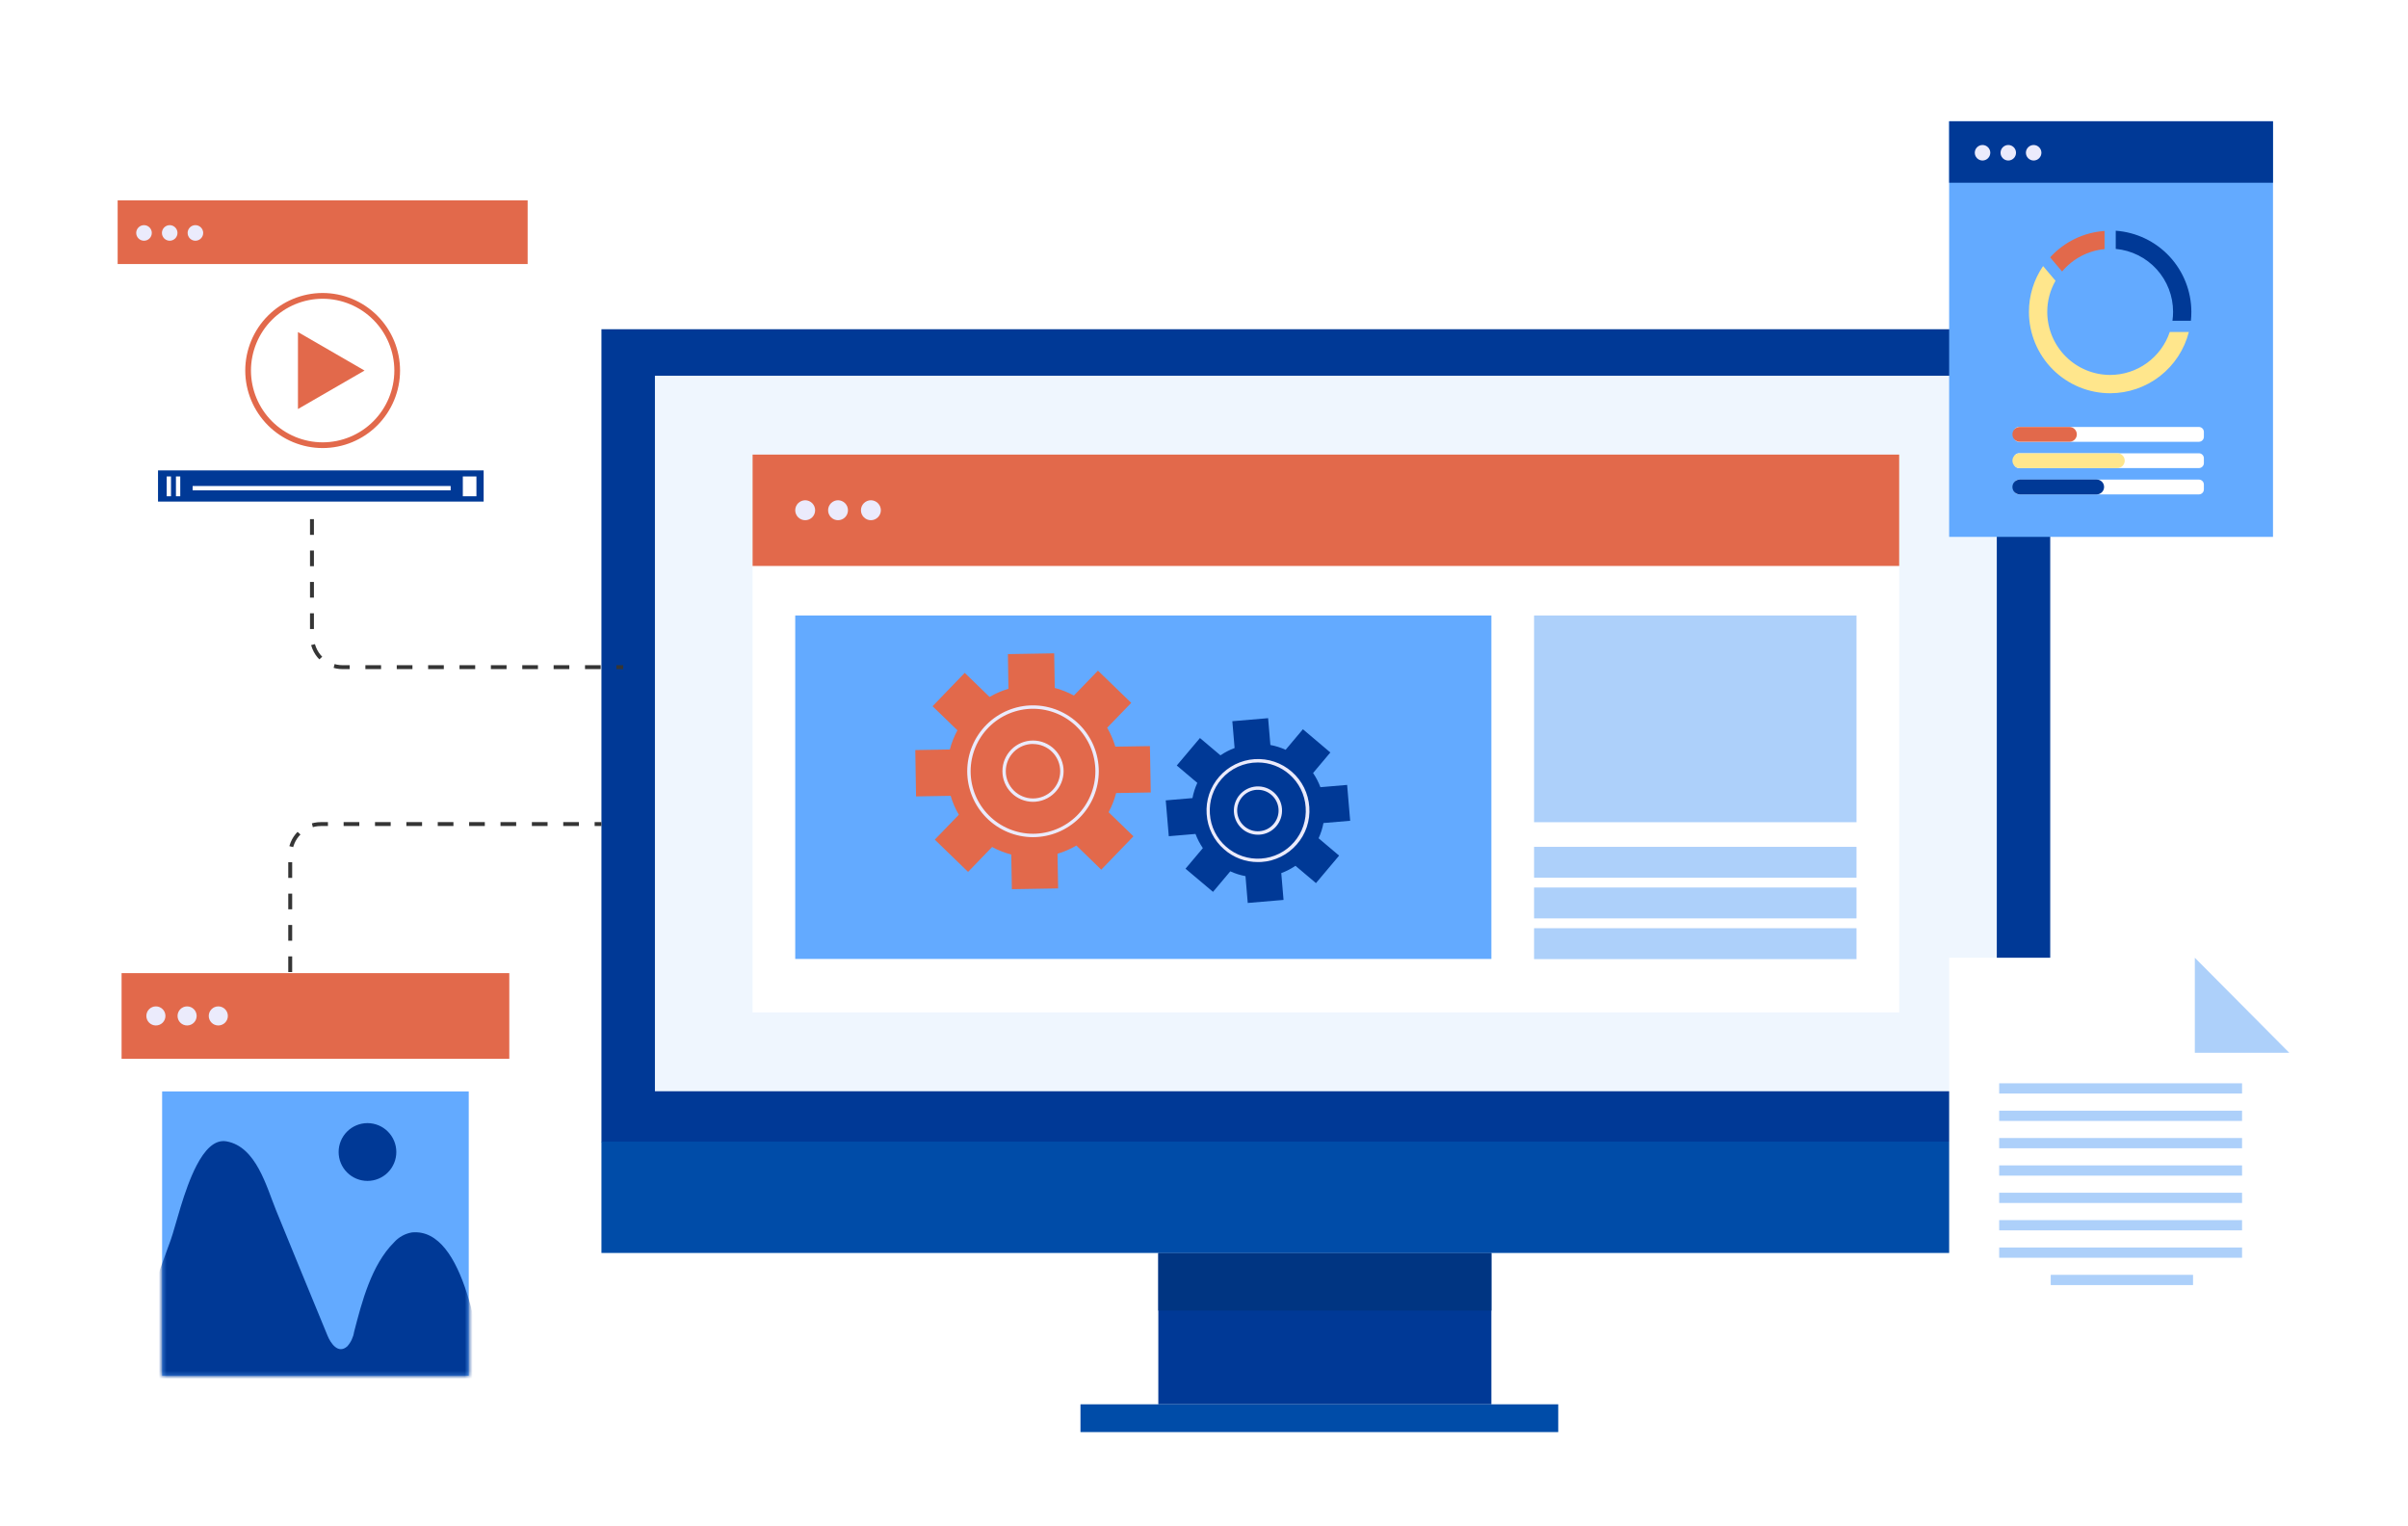<svg width="614" height="389" viewBox="0 0 614 389" fill="none" xmlns="http://www.w3.org/2000/svg">
<path d="M522.772 83.933H153.359V291.136H522.772V83.933Z" fill="#003996"/>
<path d="M509.149 95.794H166.996V278.198H509.149V95.794Z" fill="#EFF6FE"/>
<path d="M380.277 319.423H295.352V358.007H380.277V319.423Z" fill="#003996"/>
<path d="M380.277 319.423H295.352V334.111H380.277V319.423Z" fill="#003582"/>
<path d="M397.323 358.007H275.504V365.085H397.323V358.007Z" fill="#004CA8"/>
<path d="M522.772 291.032H153.359V319.423H522.772V291.032Z" fill="#004CA8"/>
<g filter="url(#filter0_d_6729_27806)">
<path d="M484.262 115.891H191.898V258.1H484.262V115.891Z" fill="white"/>
</g>
<path d="M484.262 115.891H191.898V144.282H484.262V115.891Z" fill="#E2694B"/>
<path d="M207.846 130.081C207.846 130.754 207.58 131.399 207.105 131.874C206.63 132.35 205.985 132.618 205.314 132.618C204.641 132.618 203.995 132.351 203.518 131.876C203.042 131.4 202.773 130.755 202.77 130.081C202.773 129.406 203.041 128.76 203.518 128.282C203.994 127.805 204.64 127.535 205.314 127.532C205.986 127.535 206.631 127.805 207.105 128.283C207.58 128.76 207.846 129.407 207.846 130.081Z" fill="#EBEBFC"/>
<path d="M216.218 130.081C216.218 130.754 215.951 131.399 215.476 131.874C215.001 132.35 214.357 132.618 213.685 132.618C213.013 132.618 212.369 132.35 211.894 131.874C211.419 131.399 211.152 130.754 211.152 130.081C211.152 129.407 211.419 128.76 211.893 128.283C212.368 127.805 213.012 127.535 213.685 127.532C214.358 127.535 215.002 127.805 215.476 128.283C215.951 128.76 216.218 129.407 216.218 130.081Z" fill="#EBEBFC"/>
<path d="M224.605 130.081C224.602 130.755 224.332 131.4 223.855 131.876C223.379 132.351 222.733 132.618 222.06 132.618C221.388 132.618 220.744 132.35 220.269 131.874C219.794 131.399 219.527 130.754 219.527 130.081C219.527 129.407 219.794 128.76 220.268 128.283C220.743 127.805 221.387 127.535 222.06 127.532C222.734 127.535 223.379 127.805 223.856 128.282C224.332 128.76 224.602 129.406 224.605 130.081Z" fill="#EBEBFC"/>
<path d="M380.276 156.908H202.77V244.467H380.276V156.908Z" fill="#63AAFF"/>
<path d="M284.595 202.176L293.419 202.025L293.211 190.21L284.398 190.349C283.894 188.665 283.191 187.048 282.305 185.531L288.446 179.183L279.957 170.97L273.828 177.318C272.284 176.478 270.645 175.829 268.947 175.383L268.796 166.557L256.999 166.754L257.138 175.592C255.456 176.088 253.84 176.788 252.327 177.677L245.989 171.538L237.789 180.04L244.127 186.179C243.287 187.723 242.639 189.365 242.196 191.067L233.383 191.218L233.579 203.033L242.404 202.883C242.896 204.569 243.596 206.187 244.486 207.701L238.356 214.049L246.845 222.273L252.975 215.925C254.517 216.763 256.157 217.409 257.856 217.848L258.006 226.686L269.803 226.489L269.652 217.651C271.334 217.149 272.95 216.445 274.463 215.555L280.801 221.706L289.013 213.203L282.675 207.064C283.505 205.516 284.149 203.875 284.595 202.176Z" fill="#E2694B"/>
<path d="M263.395 213.423C258.947 213.417 254.683 211.644 251.539 208.493C248.395 205.342 246.628 201.07 246.625 196.616C246.631 192.163 248.4 187.895 251.543 184.746C254.687 181.598 258.949 179.826 263.395 179.82C267.842 179.826 272.105 181.597 275.25 184.745C278.396 187.893 280.167 192.162 280.176 196.616C280.17 201.071 278.4 205.343 275.254 208.494C272.108 211.644 267.844 213.417 263.395 213.423ZM263.395 180.689C259.179 180.695 255.138 182.375 252.157 185.36C249.176 188.346 247.499 192.393 247.492 196.616C247.495 200.84 249.171 204.89 252.152 207.878C255.134 210.867 259.177 212.548 263.395 212.554C267.615 212.551 271.66 210.871 274.644 207.883C277.628 204.895 279.306 200.842 279.309 196.616C279.303 192.391 277.624 188.342 274.64 185.356C271.657 182.371 267.613 180.692 263.395 180.689Z" fill="#EBEBFC"/>
<path d="M263.397 204.411C261.329 204.408 259.346 203.583 257.884 202.117C256.423 200.651 255.602 198.664 255.602 196.593C255.602 194.522 256.423 192.536 257.885 191.072C259.347 189.608 261.33 188.785 263.397 188.785C265.465 188.785 267.449 189.607 268.913 191.071C270.376 192.535 271.201 194.521 271.204 196.593C271.201 198.665 270.377 200.652 268.914 202.118C267.45 203.584 265.466 204.408 263.397 204.411ZM263.397 189.654C261.557 189.654 259.791 190.387 258.49 191.69C257.189 192.993 256.458 194.761 256.458 196.604C256.458 198.447 257.189 200.215 258.49 201.518C259.791 202.822 261.557 203.554 263.397 203.554C265.237 203.554 267.002 202.822 268.304 201.518C269.605 200.215 270.336 198.447 270.336 196.604C270.33 194.765 269.596 193.003 268.295 191.705C266.995 190.406 265.233 189.677 263.397 189.677V189.654Z" fill="#EBEBFC"/>
<path d="M330.323 220.721L335.551 225.134L341.449 218.126L336.221 213.701C336.791 212.463 337.207 211.16 337.459 209.821L344.271 209.242L343.496 200.102L336.684 200.681C336.206 199.406 335.577 198.193 334.811 197.068L339.217 191.832L332.22 185.912L327.813 191.148C326.573 190.581 325.268 190.169 323.927 189.921L323.349 183.086L314.224 183.862L314.802 190.697C313.529 191.171 312.318 191.797 311.194 192.562L305.967 188.148L300.056 195.156L305.296 199.581C304.728 200.82 304.312 202.123 304.058 203.462L297.246 204.041L298.021 213.18L304.833 212.601C305.311 213.876 305.94 215.09 306.706 216.215L302.288 221.462L309.297 227.369L313.704 222.134C314.941 222.699 316.241 223.111 317.578 223.362L318.156 230.196L327.281 229.42L326.703 222.586C327.981 222.114 329.196 221.487 330.323 220.721Z" fill="#003996"/>
<path d="M320.736 219.771C317.574 219.779 314.518 218.63 312.143 216.539C310.839 215.411 309.772 214.034 309.006 212.489C308.239 210.944 307.789 209.261 307.679 207.539C307.554 205.817 307.772 204.086 308.322 202.449C308.872 200.812 309.743 199.302 310.882 198.006C313.169 195.381 316.403 193.773 319.873 193.536C323.344 193.299 326.766 194.453 329.387 196.743C330.689 197.876 331.753 199.255 332.519 200.802C333.285 202.348 333.738 204.032 333.851 205.755C333.974 207.476 333.754 209.203 333.204 210.838C332.654 212.472 331.785 213.981 330.648 215.276C329.518 216.578 328.143 217.644 326.6 218.411C325.058 219.178 323.38 219.633 321.661 219.748C321.326 219.771 321.037 219.771 320.736 219.771ZM320.736 194.38C318.983 194.375 317.249 194.748 315.653 195.473C314.056 196.199 312.634 197.26 311.484 198.585C310.421 199.795 309.609 201.205 309.097 202.732C308.584 204.26 308.382 205.874 308.5 207.481C308.605 209.087 309.026 210.656 309.741 212.098C310.456 213.539 311.449 214.824 312.663 215.879C313.873 216.941 315.281 217.753 316.805 218.268C318.33 218.783 319.941 218.991 321.546 218.879C323.151 218.775 324.72 218.352 326.161 217.636C327.602 216.92 328.888 215.926 329.942 214.709C331.002 213.497 331.811 212.087 332.323 210.56C332.835 209.033 333.04 207.42 332.926 205.813C332.821 204.205 332.4 202.634 331.685 201.19C330.97 199.747 329.977 198.46 328.763 197.404C326.551 195.461 323.712 194.387 320.771 194.38H320.736Z" fill="#EBEBFC"/>
<path d="M320.749 212.798C319.264 212.798 317.83 212.259 316.712 211.281C315.487 210.205 314.738 208.686 314.627 207.059C314.517 205.431 315.054 203.825 316.122 202.593C316.654 201.983 317.301 201.484 318.025 201.124C318.749 200.764 319.537 200.551 320.344 200.497C321.148 200.441 321.956 200.546 322.72 200.804C323.484 201.063 324.19 201.47 324.796 202.002C326.024 203.077 326.775 204.595 326.886 206.224C326.996 207.853 326.457 209.459 325.386 210.69C324.858 211.301 324.214 211.801 323.491 212.161C322.769 212.521 321.982 212.733 321.177 212.786L320.749 212.798ZM320.749 201.353H320.379C319.687 201.399 319.011 201.582 318.39 201.89C317.768 202.198 317.214 202.626 316.758 203.149C316.302 203.673 315.953 204.282 315.731 204.941C315.509 205.6 315.42 206.296 315.467 206.99C315.514 207.684 315.698 208.362 316.007 208.984C316.315 209.607 316.744 210.163 317.268 210.62C317.788 211.079 318.395 211.429 319.052 211.65C319.709 211.871 320.404 211.958 321.095 211.906C321.788 211.863 322.464 211.682 323.086 211.374C323.707 211.065 324.262 210.636 324.716 210.111C325.172 209.588 325.52 208.98 325.742 208.322C325.963 207.663 326.053 206.968 326.005 206.275C325.958 205.582 325.775 204.906 325.467 204.284C325.158 203.662 324.73 203.107 324.207 202.651C323.258 201.814 322.036 201.353 320.772 201.353H320.749Z" fill="#EBEBFC"/>
<path d="M473.379 156.908H391.16V209.612H473.379V156.908Z" fill="#ADD0FA"/>
<path d="M473.379 215.891H391.16V223.767H473.379V215.891Z" fill="#ADD0FA"/>
<path d="M473.379 226.258H391.16V234.135H473.379V226.258Z" fill="#ADD0FA"/>
<path d="M473.379 236.636H391.16V244.513H473.379V236.636Z" fill="#ADD0FA"/>
<g filter="url(#filter1_d_6729_27806)">
<path d="M559.645 244.161H497V351.685H583.719V268.384H559.645V244.161Z" fill="white"/>
</g>
<path d="M559.645 268.384H583.719L559.645 244.161V268.384Z" fill="#ADD0FA"/>
<path d="M571.686 311.049H509.758V313.661H571.686V311.049Z" fill="#ADD0FA"/>
<path d="M571.686 318.03H509.758V320.642H571.686V318.03Z" fill="#ADD0FA"/>
<path d="M571.686 276.169H509.758V278.781H571.686V276.169Z" fill="#ADD0FA"/>
<path d="M571.686 283.15H509.758V285.762H571.686V283.15Z" fill="#ADD0FA"/>
<path d="M571.686 290.119H509.758V292.731H571.686V290.119Z" fill="#ADD0FA"/>
<path d="M571.686 297.1H509.758V299.712H571.686V297.1Z" fill="#ADD0FA"/>
<path d="M571.686 304.068H509.758V306.68H571.686V304.068Z" fill="#ADD0FA"/>
<path d="M559.187 324.999H522.902V327.61H559.187V324.999Z" fill="#ADD0FA"/>
<g filter="url(#filter2_d_6729_27806)">
<path d="M134.54 51.085H30V132.365H134.54V51.085Z" fill="white"/>
</g>
<path d="M134.54 51.085H30V67.313H134.54V51.085Z" fill="#E2694B"/>
<path d="M38.709 59.378C38.709 59.64 38.658 59.899 38.558 60.141C38.458 60.383 38.311 60.602 38.126 60.787C37.941 60.972 37.723 61.119 37.481 61.219C37.24 61.319 36.981 61.371 36.72 61.371C36.459 61.371 36.2 61.319 35.959 61.219C35.717 61.119 35.498 60.972 35.313 60.787C35.129 60.602 34.982 60.383 34.882 60.141C34.782 59.899 34.73 59.64 34.73 59.378C34.733 58.852 34.944 58.348 35.317 57.977C35.69 57.606 36.194 57.397 36.72 57.397C37.246 57.397 37.749 57.606 38.122 57.977C38.495 58.348 38.706 58.852 38.709 59.378Z" fill="#EBEBFC"/>
<path d="M45.256 59.378C45.256 59.904 45.048 60.41 44.677 60.783C44.307 61.156 43.804 61.368 43.279 61.371C43.017 61.371 42.759 61.319 42.517 61.219C42.276 61.119 42.057 60.972 41.872 60.787C41.687 60.602 41.54 60.383 41.44 60.141C41.34 59.899 41.289 59.64 41.289 59.378C41.292 58.852 41.503 58.348 41.876 57.977C42.248 57.606 42.753 57.397 43.279 57.397C43.802 57.4 44.303 57.61 44.673 57.981C45.044 58.352 45.253 58.854 45.256 59.378Z" fill="#EBEBFC"/>
<path d="M51.811 59.378C51.811 59.64 51.76 59.899 51.66 60.141C51.56 60.383 51.413 60.602 51.228 60.787C51.043 60.972 50.824 61.119 50.583 61.219C50.341 61.319 50.083 61.371 49.821 61.371C49.561 61.371 49.303 61.319 49.062 61.219C48.822 61.119 48.603 60.971 48.419 60.786C48.235 60.601 48.09 60.382 47.991 60.14C47.892 59.898 47.842 59.639 47.844 59.378C47.844 58.853 48.052 58.349 48.423 57.978C48.794 57.606 49.297 57.397 49.821 57.397C50.347 57.397 50.852 57.606 51.224 57.977C51.597 58.348 51.808 58.852 51.811 59.378Z" fill="#EBEBFC"/>
<path d="M75.973 104.276V84.653L92.951 94.465L75.973 104.276Z" fill="#E2694B"/>
<path d="M82.266 114.226C77.035 114.219 72.02 112.136 68.321 108.431C64.622 104.726 62.541 99.703 62.535 94.464C62.538 89.223 64.618 84.198 68.317 80.491C72.016 76.783 77.033 74.698 82.266 74.692C87.5 74.698 92.518 76.783 96.219 80.489C99.92 84.196 102.002 89.222 102.008 94.464C102.002 99.705 99.92 104.73 96.219 108.435C92.517 112.14 87.499 114.222 82.266 114.226ZM82.266 76.163C77.421 76.169 72.777 78.099 69.351 81.53C65.926 84.961 63.998 89.612 63.992 94.464C63.998 99.316 65.926 103.968 69.351 107.399C72.777 110.83 77.421 112.76 82.266 112.766C87.112 112.763 91.76 110.835 95.188 107.403C98.616 103.972 100.545 99.318 100.551 94.464C100.545 89.61 98.616 84.957 95.188 81.526C91.76 78.094 87.112 76.166 82.266 76.163Z" fill="#E2694B"/>
<path d="M123.322 119.925H40.293V127.871H123.322V119.925Z" fill="#003996"/>
<path d="M43.603 121.465H42.504V126.516H43.603V121.465Z" fill="#FDFDFF"/>
<path d="M45.962 121.465H44.863V126.516H45.962V121.465Z" fill="#FDFDFF"/>
<path d="M121.481 121.465H118.012V126.516H121.481V121.465Z" fill="#FDFDFF"/>
<path d="M114.913 123.898H49.117V124.998H114.913V123.898Z" fill="#FDFDFF"/>
<g filter="url(#filter3_d_6729_27806)">
<path d="M129.862 248.084H31V358.37H129.862V248.084Z" fill="white"/>
</g>
<path d="M119.522 278.248H41.34V350.736H119.522V278.248Z" fill="#63AAFF"/>
<mask id="mask0_6729_27806" style="mask-type:luminance" maskUnits="userSpaceOnUse" x="41" y="278" width="79" height="73">
<path d="M119.522 278.248H41.34V350.737H119.522V278.248Z" fill="white"/>
</mask>
<g mask="url(#mask0_6729_27806)">
<path d="M50.119 297.128C52.166 293.201 54.664 290.445 57.718 290.966C65.351 292.298 67.942 302.549 70.44 308.665C74.765 319.299 79.16 329.909 83.52 340.519C84.307 342.431 86.227 345.315 88.563 343.218C89.478 342.19 90.077 340.919 90.286 339.558C92.275 331.878 94.704 322.461 100.487 316.704C101.674 315.374 103.276 314.488 105.032 314.19C118.807 312.847 122.219 343.774 124.011 352.485C95.456 354.211 66.82 354.802 38.207 354.616C35.975 354.616 33.419 354.443 32.008 352.694C30.597 350.945 30.967 348.466 31.846 346.462C36.114 336.732 39.837 326.214 43.55 316.056C44.776 312.615 46.858 303.395 50.119 297.128Z" fill="#003996"/>
<path d="M101.055 293.688C101.055 295.642 100.28 297.516 98.901 298.897C97.521 300.279 95.651 301.055 93.7 301.055C91.749 301.055 89.878 300.279 88.498 298.897C87.119 297.516 86.344 295.642 86.344 293.688C86.344 291.734 87.119 289.86 88.498 288.479C89.878 287.097 91.749 286.321 93.7 286.321C95.651 286.321 97.521 287.097 98.901 288.479C100.28 289.86 101.055 291.734 101.055 293.688Z" fill="#003996"/>
</g>
<path d="M129.862 248.084H31V269.919H129.862V248.084Z" fill="#E2694B"/>
<path d="M42.185 258.996C42.185 259.316 42.122 259.634 41.999 259.93C41.876 260.226 41.697 260.494 41.47 260.72C41.243 260.946 40.974 261.125 40.678 261.246C40.382 261.368 40.065 261.43 39.745 261.429C39.101 261.429 38.483 261.172 38.027 260.716C37.572 260.26 37.316 259.641 37.316 258.996C37.316 258.351 37.572 257.732 38.027 257.276C38.483 256.82 39.101 256.563 39.745 256.563C40.065 256.562 40.382 256.624 40.678 256.745C40.974 256.867 41.243 257.046 41.47 257.272C41.697 257.498 41.876 257.766 41.999 258.062C42.122 258.358 42.185 258.675 42.185 258.996Z" fill="#EBEBFC"/>
<path d="M50.142 258.996C50.142 259.316 50.079 259.634 49.957 259.93C49.834 260.226 49.654 260.494 49.427 260.72C49.2 260.946 48.931 261.125 48.635 261.246C48.339 261.368 48.022 261.43 47.702 261.429C47.058 261.429 46.441 261.172 45.985 260.716C45.529 260.26 45.273 259.641 45.273 258.996C45.273 258.351 45.529 257.732 45.985 257.276C46.441 256.82 47.058 256.563 47.702 256.563C48.022 256.562 48.339 256.624 48.635 256.745C48.931 256.867 49.2 257.046 49.427 257.272C49.654 257.498 49.834 257.766 49.957 258.062C50.079 258.358 50.142 258.675 50.142 258.996Z" fill="#EBEBFC"/>
<path d="M58.099 258.996C58.099 259.316 58.036 259.634 57.914 259.93C57.791 260.226 57.611 260.494 57.384 260.72C57.157 260.946 56.888 261.125 56.592 261.246C56.296 261.368 55.979 261.43 55.659 261.429C55.015 261.429 54.398 261.172 53.942 260.716C53.486 260.26 53.23 259.641 53.23 258.996C53.23 258.351 53.486 257.732 53.942 257.276C54.398 256.82 55.015 256.563 55.659 256.563C55.979 256.562 56.296 256.624 56.592 256.745C56.888 256.867 57.157 257.046 57.384 257.272C57.611 257.498 57.791 257.766 57.914 258.062C58.036 258.358 58.099 258.675 58.099 258.996Z" fill="#EBEBFC"/>
<path d="M79.547 132.353V162.285C79.547 164.353 80.367 166.336 81.827 167.798C83.286 169.26 85.266 170.081 87.33 170.081H158.897" stroke="#353535" stroke-miterlimit="10" stroke-dasharray="4 4"/>
<path d="M74 247.812V217.88C74 215.813 74.82 213.83 76.28 212.368C77.74 210.906 79.719 210.085 81.784 210.085H153.351" stroke="#353535" stroke-miterlimit="10" stroke-dasharray="4 4"/>
<g filter="url(#filter4_d_6729_27806)">
<path d="M579.578 30.915H497V136.869H579.578V30.915Z" fill="#63AAFF"/>
</g>
<path d="M579.578 30.915H497V46.588H579.578V30.915Z" fill="#003996"/>
<path d="M507.49 38.943C507.487 39.467 507.278 39.969 506.908 40.34C506.537 40.711 506.036 40.92 505.513 40.923C504.989 40.92 504.488 40.711 504.117 40.34C503.747 39.969 503.538 39.467 503.535 38.943C503.538 38.418 503.747 37.916 504.117 37.545C504.488 37.175 504.989 36.965 505.513 36.962C506.036 36.965 506.537 37.175 506.908 37.545C507.278 37.916 507.487 38.418 507.49 38.943Z" fill="#EBEBFC"/>
<path d="M514.049 38.943C514.049 39.466 513.843 39.968 513.475 40.339C513.106 40.71 512.606 40.92 512.083 40.923C511.559 40.923 511.056 40.715 510.685 40.343C510.314 39.972 510.105 39.468 510.105 38.943C510.105 38.417 510.314 37.914 510.685 37.542C511.056 37.171 511.559 36.962 512.083 36.962C512.606 36.965 513.106 37.175 513.475 37.546C513.843 37.917 514.049 38.419 514.049 38.943Z" fill="#EBEBFC"/>
<path d="M520.526 38.943C520.523 39.467 520.313 39.969 519.943 40.34C519.573 40.711 519.072 40.92 518.548 40.923C518.024 40.92 517.523 40.711 517.153 40.34C516.782 39.969 516.573 39.467 516.57 38.943C516.573 38.418 516.782 37.916 517.153 37.545C517.523 37.175 518.024 36.965 518.548 36.962C519.072 36.965 519.573 37.175 519.943 37.545C520.313 37.916 520.523 38.418 520.526 38.943Z" fill="#EBEBFC"/>
<path d="M536.625 63.511V58.878C531.306 59.247 526.334 61.658 522.746 65.608L525.8 69.21C528.517 65.956 532.408 63.908 536.625 63.511Z" fill="#E2694B"/>
<path d="M554.099 79.519C554.098 80.271 554.044 81.022 553.937 81.767H558.644C558.723 81.02 558.762 80.27 558.76 79.519C558.753 74.268 556.76 69.214 553.183 65.373C549.607 61.533 544.711 59.192 539.48 58.82V63.453C543.481 63.818 547.2 65.669 549.905 68.642C552.611 71.616 554.107 75.496 554.099 79.519Z" fill="#003996"/>
<path d="M538.057 95.585C533.805 95.579 529.729 93.885 526.722 90.873C523.715 87.862 522.022 83.779 522.016 79.519C522.01 76.732 522.736 73.991 524.121 71.573L520.952 67.831C518.597 71.272 517.338 75.348 517.344 79.519C517.35 85.019 519.534 90.29 523.418 94.178C527.301 98.065 532.566 100.251 538.057 100.254C542.659 100.248 547.128 98.709 550.761 95.88C554.394 93.052 556.984 89.093 558.123 84.627H553.254C552.185 87.817 550.143 90.59 547.416 92.556C544.69 94.522 541.417 95.581 538.057 95.585Z" fill="#FFE68C"/>
<path d="M560.68 122.262H514.788C514.085 122.262 513.516 122.832 513.516 123.536V124.764C513.516 125.468 514.085 126.038 514.788 126.038H560.68C561.382 126.038 561.952 125.468 561.952 124.764V123.536C561.952 122.832 561.382 122.262 560.68 122.262Z" fill="white"/>
<path d="M534.622 126.038H515.018C514.518 126.038 514.039 125.84 513.685 125.485C513.332 125.131 513.133 124.651 513.133 124.15C513.131 123.901 513.179 123.654 513.273 123.424C513.367 123.193 513.506 122.984 513.681 122.807C513.856 122.631 514.064 122.491 514.294 122.395C514.523 122.299 514.769 122.25 515.018 122.25H534.622C534.87 122.25 535.116 122.299 535.346 122.395C535.575 122.491 535.784 122.631 535.959 122.807C536.134 122.984 536.273 123.193 536.367 123.424C536.461 123.654 536.508 123.901 536.507 124.15C536.507 124.651 536.308 125.131 535.954 125.485C535.601 125.84 535.122 126.038 534.622 126.038Z" fill="#003996"/>
<path d="M560.68 108.848H514.788C514.085 108.848 513.516 109.419 513.516 110.123V111.35C513.516 112.054 514.085 112.625 514.788 112.625H560.68C561.382 112.625 561.952 112.054 561.952 111.35V110.123C561.952 109.419 561.382 108.848 560.68 108.848Z" fill="white"/>
<path d="M527.67 112.624H515.018C514.518 112.624 514.039 112.426 513.685 112.072C513.332 111.718 513.133 111.237 513.133 110.736C513.133 110.236 513.332 109.756 513.685 109.402C514.039 109.047 514.518 108.848 515.018 108.848H527.67C527.918 108.848 528.163 108.897 528.392 108.992C528.621 109.087 528.829 109.226 529.004 109.402C529.179 109.577 529.318 109.785 529.413 110.014C529.507 110.243 529.556 110.488 529.556 110.736C529.556 110.984 529.507 111.23 529.413 111.459C529.318 111.688 529.179 111.896 529.004 112.072C528.829 112.247 528.621 112.386 528.392 112.481C528.163 112.576 527.918 112.624 527.67 112.624Z" fill="#E2694B"/>
<path d="M560.68 115.555H514.788C514.085 115.555 513.516 116.126 513.516 116.829V118.057C513.516 118.761 514.085 119.331 514.788 119.331H560.68C561.382 119.331 561.952 118.761 561.952 118.057V116.829C561.952 116.126 561.382 115.555 560.68 115.555Z" fill="white"/>
<path d="M539.884 119.331H515.018C514.518 119.331 514.039 119.133 513.685 118.779C513.332 118.425 513.133 117.944 513.133 117.443C513.133 116.943 513.332 116.463 513.685 116.108C514.039 115.754 514.518 115.555 515.018 115.555H539.884C540.384 115.555 540.863 115.754 541.217 116.108C541.57 116.463 541.769 116.943 541.769 117.443C541.769 117.944 541.57 118.425 541.217 118.779C540.863 119.133 540.384 119.331 539.884 119.331Z" fill="#FFE68C"/>
<defs>
<filter id="filter0_d_6729_27806" x="161.898" y="85.891" width="352.363" height="202.209" filterUnits="userSpaceOnUse" color-interpolation-filters="sRGB">
<feFlood flood-opacity="0" result="BackgroundImageFix"/>
<feColorMatrix in="SourceAlpha" type="matrix" values="0 0 0 0 0 0 0 0 0 0 0 0 0 0 0 0 0 0 127 0" result="hardAlpha"/>
<feOffset/>
<feGaussianBlur stdDeviation="15"/>
<feComposite in2="hardAlpha" operator="out"/>
<feColorMatrix type="matrix" values="0 0 0 0 0 0 0 0 0 0.224 0 0 0 0 0.588 0 0 0 0.08 0"/>
<feBlend mode="normal" in2="BackgroundImageFix" result="effect1_dropShadow_6729_27806"/>
<feBlend mode="normal" in="SourceGraphic" in2="effect1_dropShadow_6729_27806" result="shape"/>
</filter>
<filter id="filter1_d_6729_27806" x="467" y="214.161" width="146.719" height="167.523" filterUnits="userSpaceOnUse" color-interpolation-filters="sRGB">
<feFlood flood-opacity="0" result="BackgroundImageFix"/>
<feColorMatrix in="SourceAlpha" type="matrix" values="0 0 0 0 0 0 0 0 0 0 0 0 0 0 0 0 0 0 127 0" result="hardAlpha"/>
<feOffset/>
<feGaussianBlur stdDeviation="15"/>
<feComposite in2="hardAlpha" operator="out"/>
<feColorMatrix type="matrix" values="0 0 0 0 0 0 0 0 0 0.224 0 0 0 0 0.588 0 0 0 0.08 0"/>
<feBlend mode="normal" in2="BackgroundImageFix" result="effect1_dropShadow_6729_27806"/>
<feBlend mode="normal" in="SourceGraphic" in2="effect1_dropShadow_6729_27806" result="shape"/>
</filter>
<filter id="filter2_d_6729_27806" x="0" y="21.085" width="164.539" height="141.281" filterUnits="userSpaceOnUse" color-interpolation-filters="sRGB">
<feFlood flood-opacity="0" result="BackgroundImageFix"/>
<feColorMatrix in="SourceAlpha" type="matrix" values="0 0 0 0 0 0 0 0 0 0 0 0 0 0 0 0 0 0 127 0" result="hardAlpha"/>
<feOffset/>
<feGaussianBlur stdDeviation="15"/>
<feComposite in2="hardAlpha" operator="out"/>
<feColorMatrix type="matrix" values="0 0 0 0 0 0 0 0 0 0.224 0 0 0 0 0.588 0 0 0 0.08 0"/>
<feBlend mode="normal" in2="BackgroundImageFix" result="effect1_dropShadow_6729_27806"/>
<feBlend mode="normal" in="SourceGraphic" in2="effect1_dropShadow_6729_27806" result="shape"/>
</filter>
<filter id="filter3_d_6729_27806" x="1" y="218.084" width="158.863" height="170.285" filterUnits="userSpaceOnUse" color-interpolation-filters="sRGB">
<feFlood flood-opacity="0" result="BackgroundImageFix"/>
<feColorMatrix in="SourceAlpha" type="matrix" values="0 0 0 0 0 0 0 0 0 0 0 0 0 0 0 0 0 0 127 0" result="hardAlpha"/>
<feOffset/>
<feGaussianBlur stdDeviation="15"/>
<feComposite in2="hardAlpha" operator="out"/>
<feColorMatrix type="matrix" values="0 0 0 0 0 0 0 0 0 0.224 0 0 0 0 0.588 0 0 0 0.08 0"/>
<feBlend mode="normal" in2="BackgroundImageFix" result="effect1_dropShadow_6729_27806"/>
<feBlend mode="normal" in="SourceGraphic" in2="effect1_dropShadow_6729_27806" result="shape"/>
</filter>
<filter id="filter4_d_6729_27806" x="467" y="0.915" width="142.578" height="165.953" filterUnits="userSpaceOnUse" color-interpolation-filters="sRGB">
<feFlood flood-opacity="0" result="BackgroundImageFix"/>
<feColorMatrix in="SourceAlpha" type="matrix" values="0 0 0 0 0 0 0 0 0 0 0 0 0 0 0 0 0 0 127 0" result="hardAlpha"/>
<feOffset/>
<feGaussianBlur stdDeviation="15"/>
<feComposite in2="hardAlpha" operator="out"/>
<feColorMatrix type="matrix" values="0 0 0 0 0 0 0 0 0 0.224 0 0 0 0 0.588 0 0 0 0.08 0"/>
<feBlend mode="normal" in2="BackgroundImageFix" result="effect1_dropShadow_6729_27806"/>
<feBlend mode="normal" in="SourceGraphic" in2="effect1_dropShadow_6729_27806" result="shape"/>
</filter>
</defs>
</svg>
